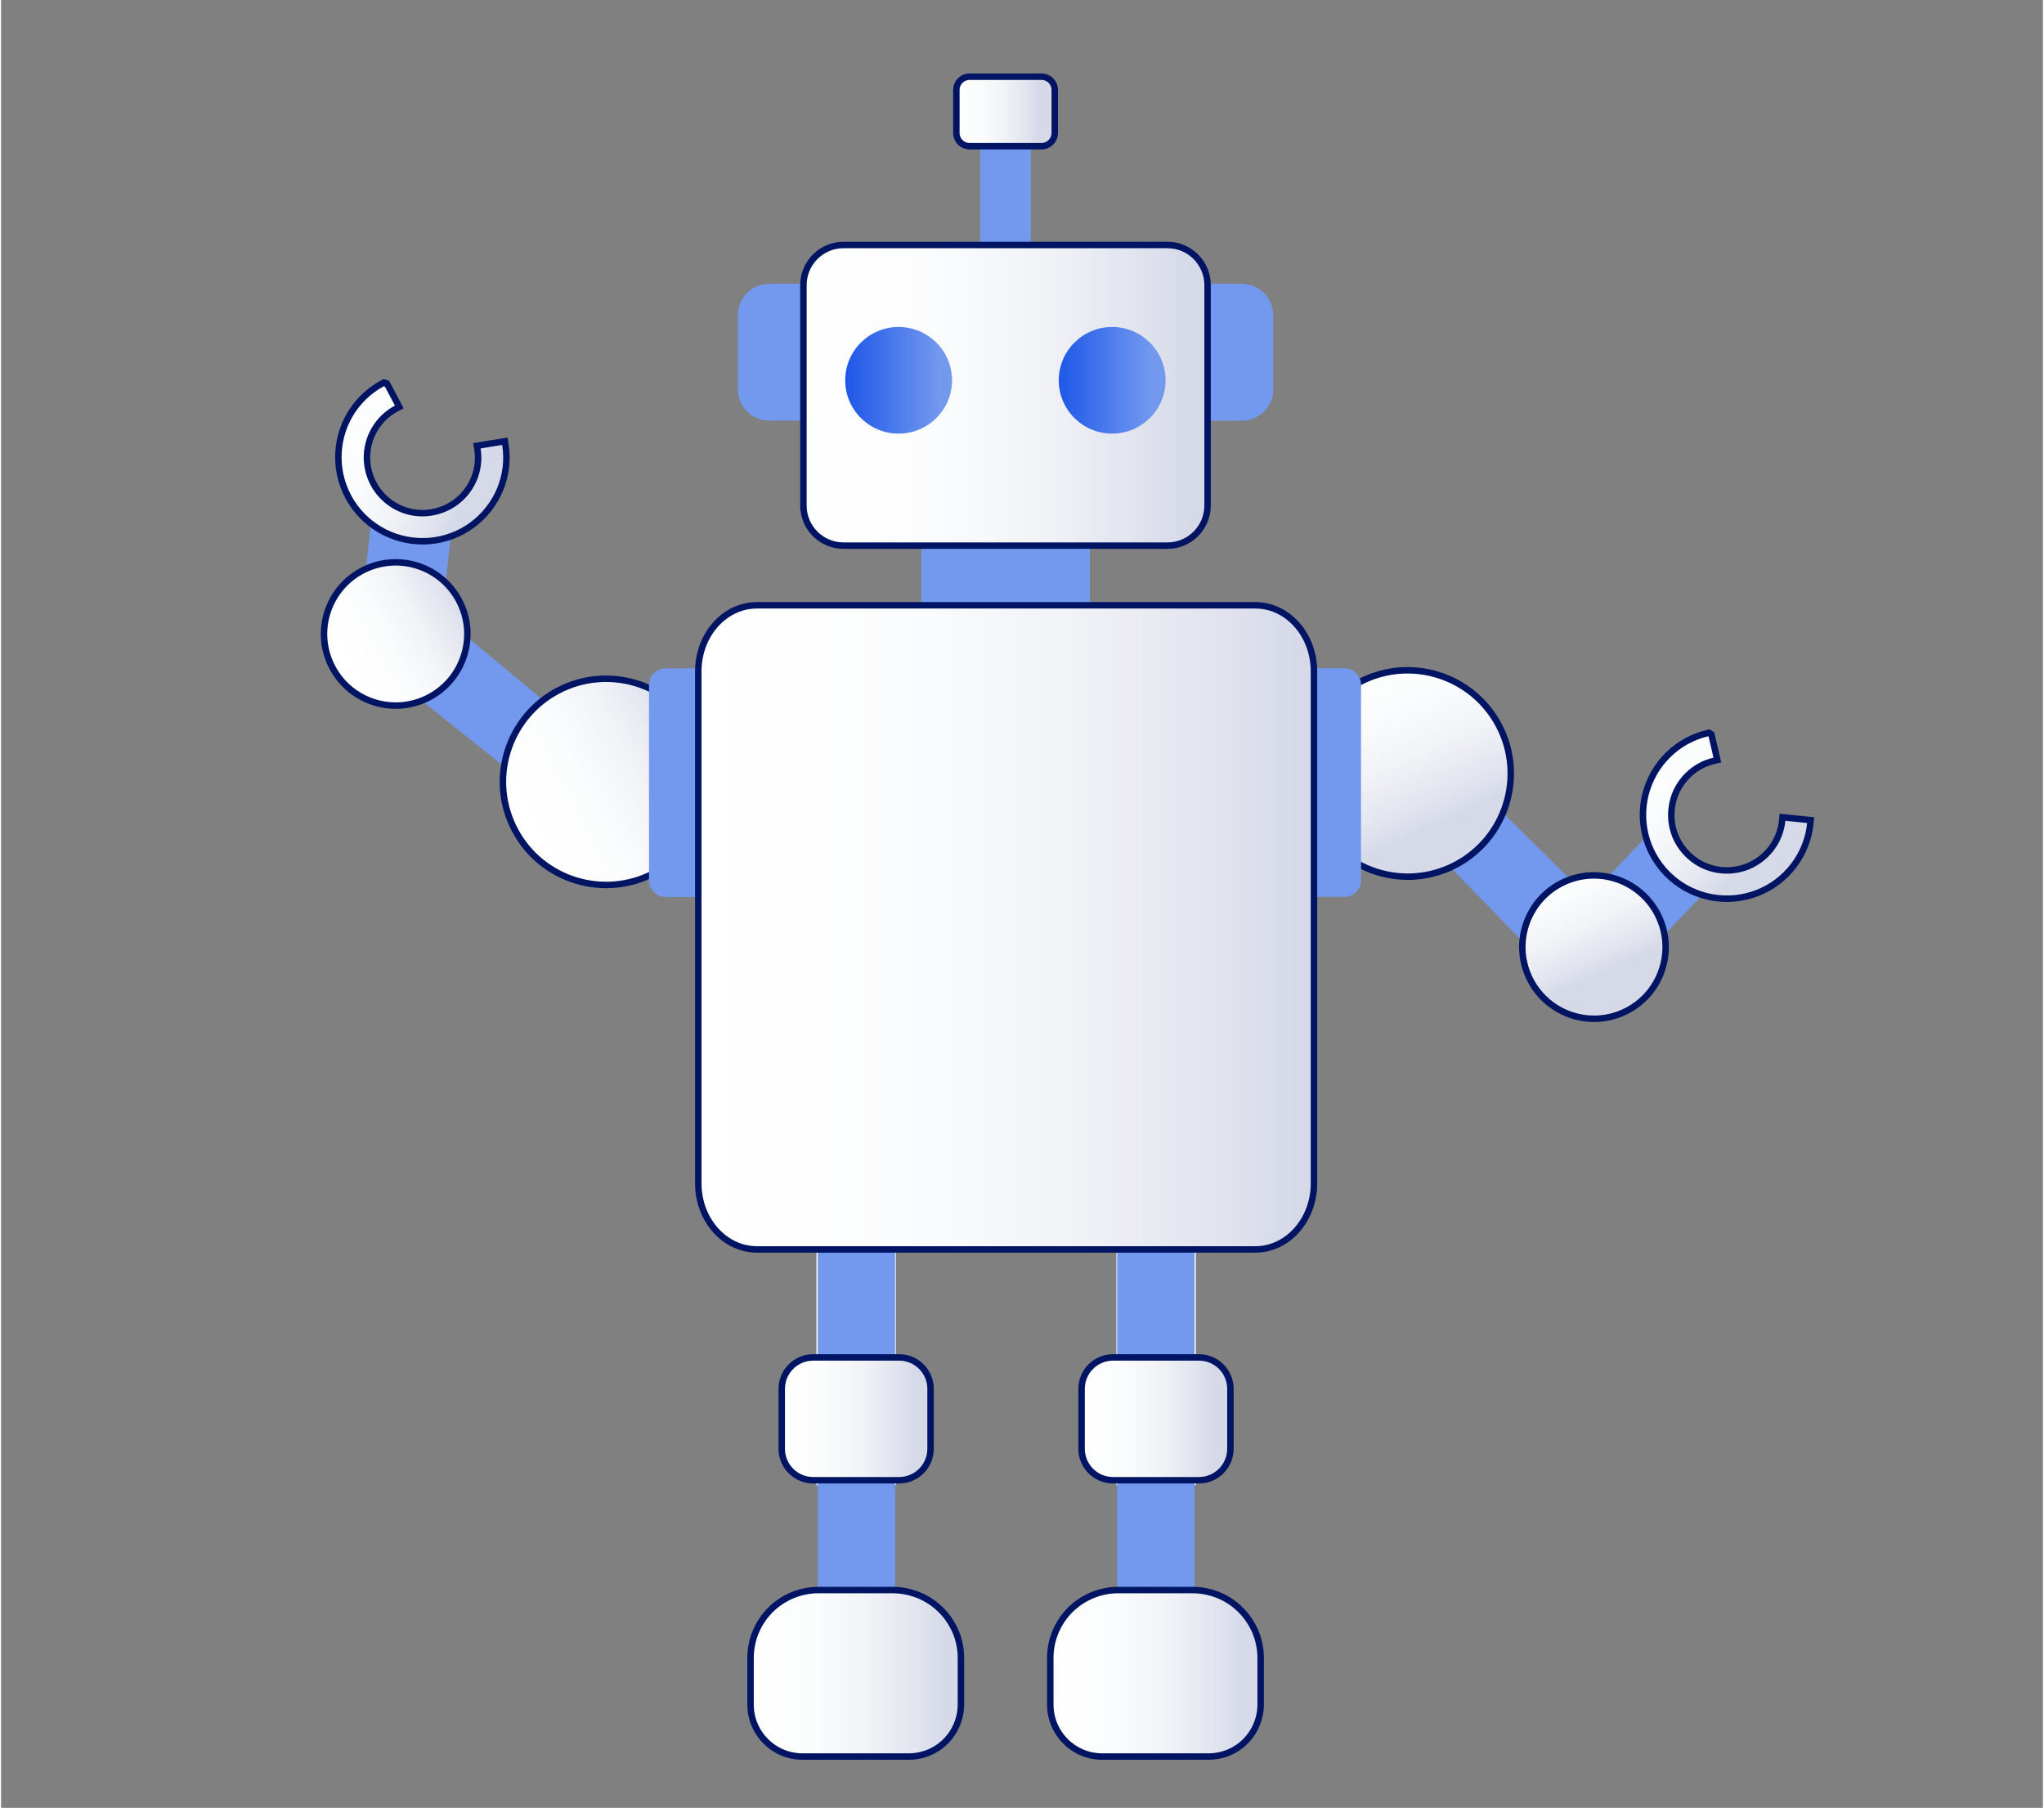 <?xml version="1.0" encoding="UTF-8"?>
<svg id="robot" xmlns="http://www.w3.org/2000/svg" width="2.68in" height="2.37in" xmlns:xlink="http://www.w3.org/1999/xlink" viewBox="0 0 193.05 170.9">
  <rect x="0" y="0" width="193.05" height="170.9" fill="#808080" stroke="none"/>
  <defs>
    <style>
      .cls-1 {
        fill: url(#linear-gradient-11);
      }

      .cls-1, .cls-2, .cls-3, .cls-4, .cls-5, .cls-6, .cls-7, .cls-8, .cls-9, .cls-10, .cls-11, .cls-12, .cls-13 {
        stroke: #001464;
        stroke-miterlimit: 2.38;
        stroke-width: .61px;
      }

      .cls-14 {
        fill: url(#linear-gradient-13);
      }

      .cls-2 {
        fill: url(#linear-gradient-10);
      }

      .cls-3 {
        fill: url(#linear-gradient-7);
      }

      .cls-4 {
        fill: url(#linear-gradient-12);
      }

      .cls-5 {
        fill: url(#linear-gradient-4);
      }

      .cls-15 {
        fill: #fff;
      }

      .cls-16 {
        fill: #7399ef;
      }

      .cls-6 {
        fill: url(#linear-gradient-3);
      }

      .cls-7 {
        fill: url(#linear-gradient-8);
      }

      .cls-8 {
        fill: url(#linear-gradient-9);
      }

      .cls-9 {
        fill: url(#linear-gradient-6);
      }

      .cls-10 {
        fill: url(#linear-gradient-5);
      }

      .cls-17 {
        fill: url(#linear-gradient-14);
      }

      .cls-11 {
        fill: url(#linear-gradient-2);
      }

      .cls-12 {
        fill: url(#linear-gradient);
      }

      .cls-13 {
        fill: url(#linear-gradient-15);
      }

	@keyframes bodyBounce {
		0%{
			transform:translate(0%,0%) rotate(0deg);
		}

		0.5%{
			transform:translate(0%,1%) rotate(0deg);
		}

		2.5%{
			transform:translate(0%, -1%) rotate(0deg);
		}

		4.5%{
			transform:translate(2%, 2%) rotate(10deg);
		}

		5%{
			transform:translate(2%, 1%) rotate(10deg);
		}

		45%{
			transform:translate(2%, 1%) rotate(10deg);
		}

		50%{
			transform:translate(0%,2%) rotate(0deg);
		}

		/* Little dance begins */

		58%{
			transform:translate(0%,-1%) rotate(0deg);
		}

		62%{
			transform:translate(0%, 1%) rotate(-3deg);
		}

		66%{
			transform:translate(0%,-1%) rotate(0deg);
		}

		68%{
			transform:translate(0%,1%) rotate(0deg);
		}

		70%{
			transform:translate(0%,-1%) rotate(0deg);
		}

		74%{
			transform:translate(-0%, 1%) rotate(3deg);
		}

		78%{
			transform:translate(0%,-1%) rotate(0deg);
		}

		80%{
			transform:translate(0%,1%) rotate(0deg);
		}

		82%{
			transform:translate(0%,-1%) rotate(0deg);
		}

		86%{
			transform:translate(0%, 1%) rotate(-3deg);
		}

		90%{
			transform:translate(0%,-1%) rotate(0deg);
		}

		92%{
			transform:translate(0%,1%) rotate(0deg);
		}

		94%{
			transform:translate(0%, 0%) rotate(0deg);
		}
	}

	  #body{
		transform-origin:50% 50%;
		animation:bodyBounce 10s linear 0s infinite;
	  }


	  @keyframes headTilt {
		0%{
			transform: rotate(0deg);
		}

		5%{
			transform: rotate(-10deg);
		}

		45%{
			transform: rotate(-10deg);
		}

		50%{
			transform: rotate(0deg);
		}
	}

	#head {
		transform-origin:50% 30%;
		animation:headTilt 10s linear 0s infinite;
	}


	 @keyframes rightArm {
		0%{
			transform: rotate(0deg);
		}

		5%{
			transform: rotate(20deg);
		}

		45%{
			transform: rotate(20deg);
		}

		50%{
			transform: rotate(0deg);
		}

		58%{
			transform: rotate(0deg);
		}

		70%{
			transform: rotate(20deg);
		}

		94%{
			transform: rotate(0deg);
		}
	}

	#right_arm {
		transform-origin:69% 43%;
		animation:rightArm 10s linear 0s infinite;
	}

	@keyframes rightElbow {
		0%{
			transform: rotate(0deg);
		}

		5%{
			transform: rotate(70deg);
		}

		25%{
			transform: rotate(80deg);
		}

		45%{
			transform: rotate(70deg);
		}

		50%{
			transform: rotate(0deg);
		}

		58%{
			transform: rotate(0deg);
		}

		80%{
			transform: rotate(-20deg);
		}

		94%{
			transform: rotate(0deg);
		}
	}

	#right_elbow {
		transform-origin:78% 52%;
		animation:rightElbow 10s linear 0s infinite;
	}

	@keyframes leftArm {
		0%{
			transform: rotate(0deg);
		}

		5%{
			transform: rotate(22deg);
		}

		45%{
			transform: rotate(22deg);
		}

		50%{
			transform: rotate(0deg);
		}

		75%{
			transform: rotate(0deg);
		}

		90%{
			transform: rotate(-20deg);
		}

		98%{
			transform: rotate(0deg);
		}
	}

	#left_arm {
		transform-origin:30% 44%;
		animation:leftArm 10s linear 0s infinite;
	}

	@keyframes leftElbow {
		0% {
			transform: rotate(0deg);
		}

		5% {
			transform: rotate(20deg);
		}

		8% {
			transform: rotate(10deg);
		}

		15% {
			transform: rotate(-40deg);
		}

		20% {
			transform: rotate(0deg);
		}

		25% {
			transform: rotate(-40deg);
		}

		30% {
			transform: rotate(0deg);
		}

		35% {
			transform: rotate(-40deg);
		}

		45% {
			transform: rotate(0deg);
		}

		75%{
			transform: rotate(0deg);
		}

		85%{
			transform: rotate(20deg);
		}

		95%{
			transform: rotate(0deg);
		}
	}

	#left_elbow {
		transform-origin: 19.6% 36%;
		animation: leftElbow 10s linear 0s infinite;
	}

	@keyframes blink {
		0%{
			transform:scaleY(1);
		}
		1%{
			transform:scaleY(0);
		}
		2%{
			transform:scaleY(1);
		}
		4%{
			transform:scaleY(1);
		}
		6%{
			transform:scaleY(0);
		}
		8%{
			transform:scaleY(1);
		}
	}

	#right_eye,#left_eye {
		animation: blink 4s linear 0s infinite;
		transform-origin: 50% 22%;
	}



    </style>
    <linearGradient id="linear-gradient" x1="266.09" y1="932.25" x2="288.76" y2="932.25" gradientTransform="translate(-83.93 -419.63) scale(.59)" gradientUnits="userSpaceOnUse">
      <stop offset="0" stop-color="#fff"/>
      <stop offset=".35" stop-color="#fbfcfd"/>
      <stop offset=".62" stop-color="#f2f3f7"/>
      <stop offset=".87" stop-color="#e1e4ee"/>
      <stop offset="1" stop-color="#d5d9e8"/>
    </linearGradient>
    <linearGradient id="linear-gradient-2" x1="261.08" y1="972.74" x2="293.57" y2="972.74" gradientTransform="translate(-83.93 -419.63) scale(.59)" gradientUnits="userSpaceOnUse">
      <stop offset="0" stop-color="#fff"/>
      <stop offset=".35" stop-color="#fbfcfd"/>
      <stop offset=".62" stop-color="#f2f3f7"/>
      <stop offset=".87" stop-color="#e1e4ee"/>
      <stop offset="1" stop-color="#d5d9e8"/>
    </linearGradient>
    <linearGradient id="linear-gradient-3" x1="313.82" y1="932.25" x2="336.49" y2="932.25" gradientTransform="translate(-83.93 -419.63) scale(.59)" gradientUnits="userSpaceOnUse">
      <stop offset="0" stop-color="#fff"/>
      <stop offset=".35" stop-color="#fbfcfd"/>
      <stop offset=".62" stop-color="#f2f3f7"/>
      <stop offset=".87" stop-color="#e1e4ee"/>
      <stop offset="1" stop-color="#d5d9e8"/>
    </linearGradient>
    <linearGradient id="linear-gradient-4" x1="308.81" y1="972.74" x2="341.29" y2="972.74" gradientTransform="translate(-83.93 -419.63) scale(.59)" gradientUnits="userSpaceOnUse">
      <stop offset="0" stop-color="#fff"/>
      <stop offset=".35" stop-color="#fbfcfd"/>
      <stop offset=".62" stop-color="#f2f3f7"/>
      <stop offset=".87" stop-color="#e1e4ee"/>
      <stop offset="1" stop-color="#d5d9e8"/>
    </linearGradient>
    <linearGradient id="linear-gradient-5" x1="223.54" y1="838.31" x2="251.69" y2="823.45" gradientTransform="translate(-83.93 -419.63) scale(.59)" gradientUnits="userSpaceOnUse">
      <stop offset="0" stop-color="#fff"/>
      <stop offset=".35" stop-color="#fbfcfd"/>
      <stop offset=".62" stop-color="#f2f3f7"/>
      <stop offset=".87" stop-color="#e1e4ee"/>
      <stop offset="1" stop-color="#d5d9e8"/>
    </linearGradient>
    <linearGradient id="linear-gradient-6" x1="194.49" y1="812.44" x2="213.76" y2="802.26" gradientTransform="translate(-83.93 -419.63) scale(.59)" gradientUnits="userSpaceOnUse">
      <stop offset="0" stop-color="#fff"/>
      <stop offset=".35" stop-color="#fbfcfd"/>
      <stop offset=".62" stop-color="#f2f3f7"/>
      <stop offset=".87" stop-color="#e1e4ee"/>
      <stop offset="1" stop-color="#d5d9e8"/>
    </linearGradient>
    <linearGradient id="linear-gradient-7" x1="195.69" y1="775.82" x2="218.71" y2="787.3" gradientTransform="translate(-83.93 -419.63) scale(.59)" gradientUnits="userSpaceOnUse">
      <stop offset="0" stop-color="#fff"/>
      <stop offset=".35" stop-color="#fbfcfd"/>
      <stop offset=".62" stop-color="#f2f3f7"/>
      <stop offset=".87" stop-color="#e1e4ee"/>
      <stop offset="1" stop-color="#d5d9e8"/>
    </linearGradient>
    <linearGradient id="linear-gradient-8" x1="358.56" y1="815.09" x2="371.82" y2="844.02" gradientTransform="translate(-83.93 -419.63) scale(.59)" gradientUnits="userSpaceOnUse">
      <stop offset="0" stop-color="#fff"/>
      <stop offset=".35" stop-color="#fbfcfd"/>
      <stop offset=".62" stop-color="#f2f3f7"/>
      <stop offset=".87" stop-color="#e1e4ee"/>
      <stop offset="1" stop-color="#d5d9e8"/>
    </linearGradient>
    <linearGradient id="linear-gradient-9" x1="518.45" y1="714.43" x2="541.47" y2="725.91" gradientTransform="translate(-33.27 -415.68) rotate(14.76) scale(.59)" gradientUnits="userSpaceOnUse">
      <stop offset="0" stop-color="#fff"/>
      <stop offset=".35" stop-color="#fbfcfd"/>
      <stop offset=".62" stop-color="#f2f3f7"/>
      <stop offset=".87" stop-color="#e1e4ee"/>
      <stop offset="1" stop-color="#d5d9e8"/>
    </linearGradient>
    <linearGradient id="linear-gradient-10" x1="390.31" y1="847.28" x2="399.4" y2="867.1" gradientTransform="translate(-83.93 -419.63) scale(.59)" gradientUnits="userSpaceOnUse">
      <stop offset="0" stop-color="#fff"/>
      <stop offset=".35" stop-color="#fbfcfd"/>
      <stop offset=".62" stop-color="#f2f3f7"/>
      <stop offset=".87" stop-color="#e1e4ee"/>
      <stop offset="1" stop-color="#d5d9e8"/>
    </linearGradient>
    <linearGradient id="linear-gradient-11" x1="293.88" y1="724.19" x2="308.48" y2="724.19" gradientTransform="translate(-83.93 -419.63) scale(.59)" gradientUnits="userSpaceOnUse">
      <stop offset="0" stop-color="#fff"/>
      <stop offset=".35" stop-color="#fbfcfd"/>
      <stop offset=".62" stop-color="#f2f3f7"/>
      <stop offset=".87" stop-color="#e1e4ee"/>
      <stop offset="1" stop-color="#d5d9e8"/>
    </linearGradient>
    <linearGradient id="linear-gradient-12" x1="269.55" y1="769.37" x2="332.87" y2="769.37" gradientTransform="translate(-83.93 -419.63) scale(.59)" gradientUnits="userSpaceOnUse">
      <stop offset="0" stop-color="#fff"/>
      <stop offset=".35" stop-color="#fbfcfd"/>
      <stop offset=".62" stop-color="#f2f3f7"/>
      <stop offset=".87" stop-color="#e1e4ee"/>
      <stop offset="1" stop-color="#d5d9e8"/>
    </linearGradient>
    <linearGradient id="linear-gradient-13" x1="326.66" y1="766.98" x2="309.66" y2="766.98" gradientTransform="translate(-83.93 -419.63) scale(.59)" gradientUnits="userSpaceOnUse">
      <stop offset="0" stop-color="#7399ef"/>
      <stop offset="1" stop-color="#134fe8"/>
    </linearGradient>
    <linearGradient id="linear-gradient-14" x1="292.67" y1="766.98" x2="275.67" y2="766.98" gradientTransform="translate(-83.93 -419.63) scale(.59)" gradientUnits="userSpaceOnUse">
      <stop offset="0" stop-color="#7399ef"/>
      <stop offset="1" stop-color="#134fe8"/>
    </linearGradient>
    <linearGradient id="linear-gradient-15" x1="252.82" y1="854.02" x2="349.84" y2="854.02" gradientTransform="translate(-83.93 -419.63) scale(.59)" gradientUnits="userSpaceOnUse">
      <stop offset="0" stop-color="#fff"/>
      <stop offset=".35" stop-color="#fbfcfd"/>
      <stop offset=".62" stop-color="#f2f3f7"/>
      <stop offset=".87" stop-color="#e1e4ee"/>
      <stop offset="1" stop-color="#d5d9e8"/>
    </linearGradient>
  </defs>
  <g id="left_leg" data-name="left leg">
    <path class="cls-15" d="M77.09,108.71h7.51v31.69h-7.51v-31.69Z"/>
    <path class="cls-16" d="M77.21,108.81h7.32v41.96h-7.32v-41.96Z"/>
    <path id="left_knee" data-name="left knee" class="cls-12" d="M76.78,128.32h8.13c1.64,0,2.97,1.33,2.97,2.97v5.67c0,1.64-1.33,2.97-2.97,2.97h-8.13c-1.64,0-2.97-1.33-2.97-2.97v-5.67c0-1.64,1.33-2.97,2.97-2.97Z"/>
    <path id="left_foot" data-name="left foot" class="cls-11" d="M77.27,150.31h7.03c.84,0,1.68.17,2.47.49.78.32,1.49.8,2.09,1.39.6.6,1.07,1.31,1.4,2.08.33.78.49,1.62.49,2.46v4.39c0,1.31-.52,2.56-1.44,3.49-.93.93-2.18,1.44-3.49,1.44h-10.03c-.65,0-1.29-.12-1.89-.37s-1.14-.61-1.6-1.07c-.46-.46-.82-1-1.07-1.6-.25-.6-.37-1.24-.37-1.89v-4.39c0-1.7.68-3.34,1.88-4.54s2.85-1.88,4.55-1.88h-.01Z"/>
  </g>
  <g id="right_leg" data-name="right leg">
    <path class="cls-15" d="M105.45,108.71h7.51v31.69h-7.51v-31.69Z"/>
    <path class="cls-16" d="M105.52,108.81h7.32v41.96h-7.32s0-41.96,0-41.96Z"/>
    <path id="riight_knee" data-name="riight knee" class="cls-6" d="M105.13,128.32h8.13c1.64,0,2.97,1.33,2.97,2.97v5.67c0,1.64-1.33,2.97-2.97,2.97h-8.13c-1.64,0-2.97-1.33-2.97-2.97v-5.67c0-1.64,1.33-2.97,2.97-2.97Z"/>
    <path id="right_foot" data-name="right foot" class="cls-5" d="M105.62,150.31h7.03c.84,0,1.68.17,2.47.49.78.32,1.49.8,2.08,1.39s1.07,1.31,1.4,2.08c.32.78.49,1.62.49,2.46v4.39c0,1.31-.52,2.56-1.44,3.49-.93.93-2.18,1.44-3.49,1.44h-10.03c-.65,0-1.29-.12-1.89-.37s-1.14-.61-1.6-1.07c-.46-.46-.82-1-1.07-1.6-.25-.6-.37-1.24-.37-1.89v-4.39c0-1.7.68-3.34,1.88-4.54s2.85-1.88,4.55-1.88h-.01Z"/>
  </g>
  <g id="body">
    <path id="neck" class="cls-16" d="M87.01,49.08h15.93v9.18h-15.93v-9.18Z"/>
    <g id="left_arm" data-name="left arm">
      <path class="cls-16" d="M42.86,59.22l13.88,11.52-5.23,4.85-12.59-10.02,3.94-6.34h0Z"/>
      <path class="cls-10" d="M52.65,65.29c-4.76,2.51-6.59,8.41-4.07,13.17,2.51,4.76,8.41,6.58,13.17,4.07,4.76-2.51,6.59-8.41,4.07-13.17-2.51-4.76-8.41-6.58-13.17-4.07Z"/>
      <g id="left_elbow" data-name="left elbow">
        <path class="cls-16" d="M34.22,56.26l7.59.84.75-6.81-7.59-.84s-.75,6.81-.75,6.81Z"/>
        <path class="cls-9" d="M34.15,53.94c-3.31,1.75-4.58,5.84-2.83,9.15,1.75,3.31,5.84,4.57,9.15,2.83,3.31-1.75,4.58-5.84,2.83-9.15-1.75-3.31-5.84-4.57-9.15-2.83Z"/>
        <path class="cls-3" d="M36.51,36.36l-.06-.12-.13-.04h0l-.12-.04-.11.06c-1.29.68-2.36,1.71-3.1,2.96-.74,1.25-1.12,2.69-1.1,4.15.02,1.46.44,2.88,1.22,4.12.78,1.24,1.88,2.23,3.18,2.88s2.76.93,4.22.81,2.85-.64,4.02-1.5,2.09-2.03,2.65-3.37c.56-1.35.73-2.82.5-4.26l-.05-.3-.3.05-2.04.33-.3.05.05.3c.15.96.04,1.93-.33,2.82-.37.89-.97,1.66-1.75,2.23-.78.57-1.7.91-2.66,1s-1.93-.1-2.79-.53-1.59-1.09-2.11-1.91c-.51-.82-.79-1.76-.81-2.73-.01-.96.24-1.91.73-2.74.49-.83,1.2-1.51,2.06-1.97l.27-.14-.14-.27-.97-1.83h0Z"/>
      </g>
    </g>
    <g id="right_arm" data-name="right arm">
      <path class="cls-16" d="M151.7,86.44l-12.82-12.68-4.31,5.68,11.21,11.55,5.93-4.54Z"/>
      <path class="cls-7" d="M141.85,69.06c-2.25-4.9-8.03-7.05-12.93-4.81-4.89,2.25-7.04,8.03-4.8,12.93,2.25,4.89,8.03,7.05,12.93,4.81,4.89-2.25,7.04-8.03,4.8-12.93Z"/>
      <g id="right_elbow" data-name="right elbow">
        <path class="cls-16" d="M151.43,83.41l5.54,5.26,4.73-4.97-5.54-5.26-4.73,4.97Z"/>
        <path class="cls-8" d="M161.72,69.54l-.03-.13-.11-.07h0l-.11-.07-.12.03c-1.42.33-2.72,1.05-3.75,2.07-1.04,1.02-1.77,2.32-2.13,3.73-.35,1.41-.31,2.9.12,4.29.43,1.39,1.25,2.64,2.34,3.6s2.44,1.6,3.87,1.85,2.92.1,4.27-.43c1.35-.53,2.54-1.43,3.42-2.59.88-1.16,1.43-2.54,1.57-3.99l.03-.3-.3-.03-2.06-.21-.3-.03-.03.3c-.1.96-.46,1.88-1.04,2.64-.58.77-1.37,1.36-2.26,1.72-.9.35-1.88.45-2.83.29s-1.84-.59-2.57-1.23c-.72-.64-1.27-1.46-1.55-2.38-.29-.92-.31-1.91-.08-2.84.23-.94.72-1.79,1.41-2.47.69-.68,1.54-1.15,2.49-1.37l.3-.07-.07-.3-.47-2.01h-.02Z"/>
        <path class="cls-2" d="M156.76,86.71c-1.56-3.4-5.58-4.9-8.98-3.34-3.4,1.56-4.89,5.58-3.33,8.98s5.58,4.9,8.98,3.34c3.4-1.56,4.89-5.58,3.33-8.98Z"/>
      </g>
    </g>
    <g id="head">
      <g id="antenna">
        <path class="cls-16" d="M92.57,12.6h4.79v15.14h-4.79v-15.14Z"/>
        <path class="cls-1" d="M91.57,7.25h6.8c.69,0,1.25.56,1.25,1.25v4.07c0,.69-.56,1.25-1.25,1.25h-6.8c-.69,0-1.25-.56-1.25-1.25v-4.07c0-.69.56-1.25,1.25-1.25Z"/>
      </g>
      <path class="cls-16" d="M77.16,26.83h-4.54c-.39,0-.78.08-1.13.23-.36.15-.69.37-.96.64-.27.27-.49.6-.64.96s-.23.75-.23,1.13v7c0,.79.31,1.54.87,2.1.56.56,1.31.87,2.1.87h4.54v-12.94h-.01Z"/>
      <path class="cls-16" d="M112.77,39.77h4.54c.79,0,1.54-.31,2.1-.87.56-.56.87-1.31.87-2.1v-7c0-.78-.31-1.54-.87-2.1-.56-.56-1.31-.87-2.1-.87h-4.54v12.94h0Z"/>
      <path class="cls-4" d="M79.65,23.16h30.63c2.09,0,3.79,1.7,3.79,3.79v20.84c0,2.09-1.7,3.79-3.79,3.79h-30.63c-2.1,0-3.79-1.7-3.79-3.79v-20.84c0-2.09,1.7-3.79,3.79-3.79Z"/>
      <g id="right_eye" data-name="right eye">
        <path id="right_eye-2" data-name="right eye-2" class="cls-14" d="M105.05,40.99c-2.79,0-5.05-2.26-5.05-5.04s2.26-5.04,5.05-5.04,5.05,2.26,5.05,5.04-2.26,5.04-5.05,5.04Z"/>
      </g>
      <path id="left_eye" data-name="left eye" class="cls-17" d="M84.86,40.99c-2.79,0-5.05-2.26-5.05-5.04s2.26-5.04,5.05-5.04,5.05,2.26,5.05,5.04-2.26,5.04-5.05,5.04Z"/>
    </g>
    <path class="cls-16" d="M123.01,84.78h3.99c.42,0,.82-.17,1.12-.46s.46-.69.46-1.12v-18.45c0-.42-.17-.82-.46-1.12s-.69-.46-1.12-.46h-3.99v21.6h0Z"/>
    <path class="cls-16" d="M66.83,63.18h-3.99c-.42,0-.82.17-1.12.46s-.46.69-.46,1.12v18.45c0,.42.17.82.46,1.12s.69.46,1.12.46h3.99v-21.6h0Z"/>
    <path class="cls-13" d="M71.47,57.22h47.11c3.1,0,5.55,2.83,5.55,6.24v48.41c0,3.41-2.45,6.24-5.55,6.24h-47.11c-3.1,0-5.55-2.83-5.55-6.24v-48.41c0-3.41,2.45-6.24,5.55-6.24Z"/>
  </g>
</svg>